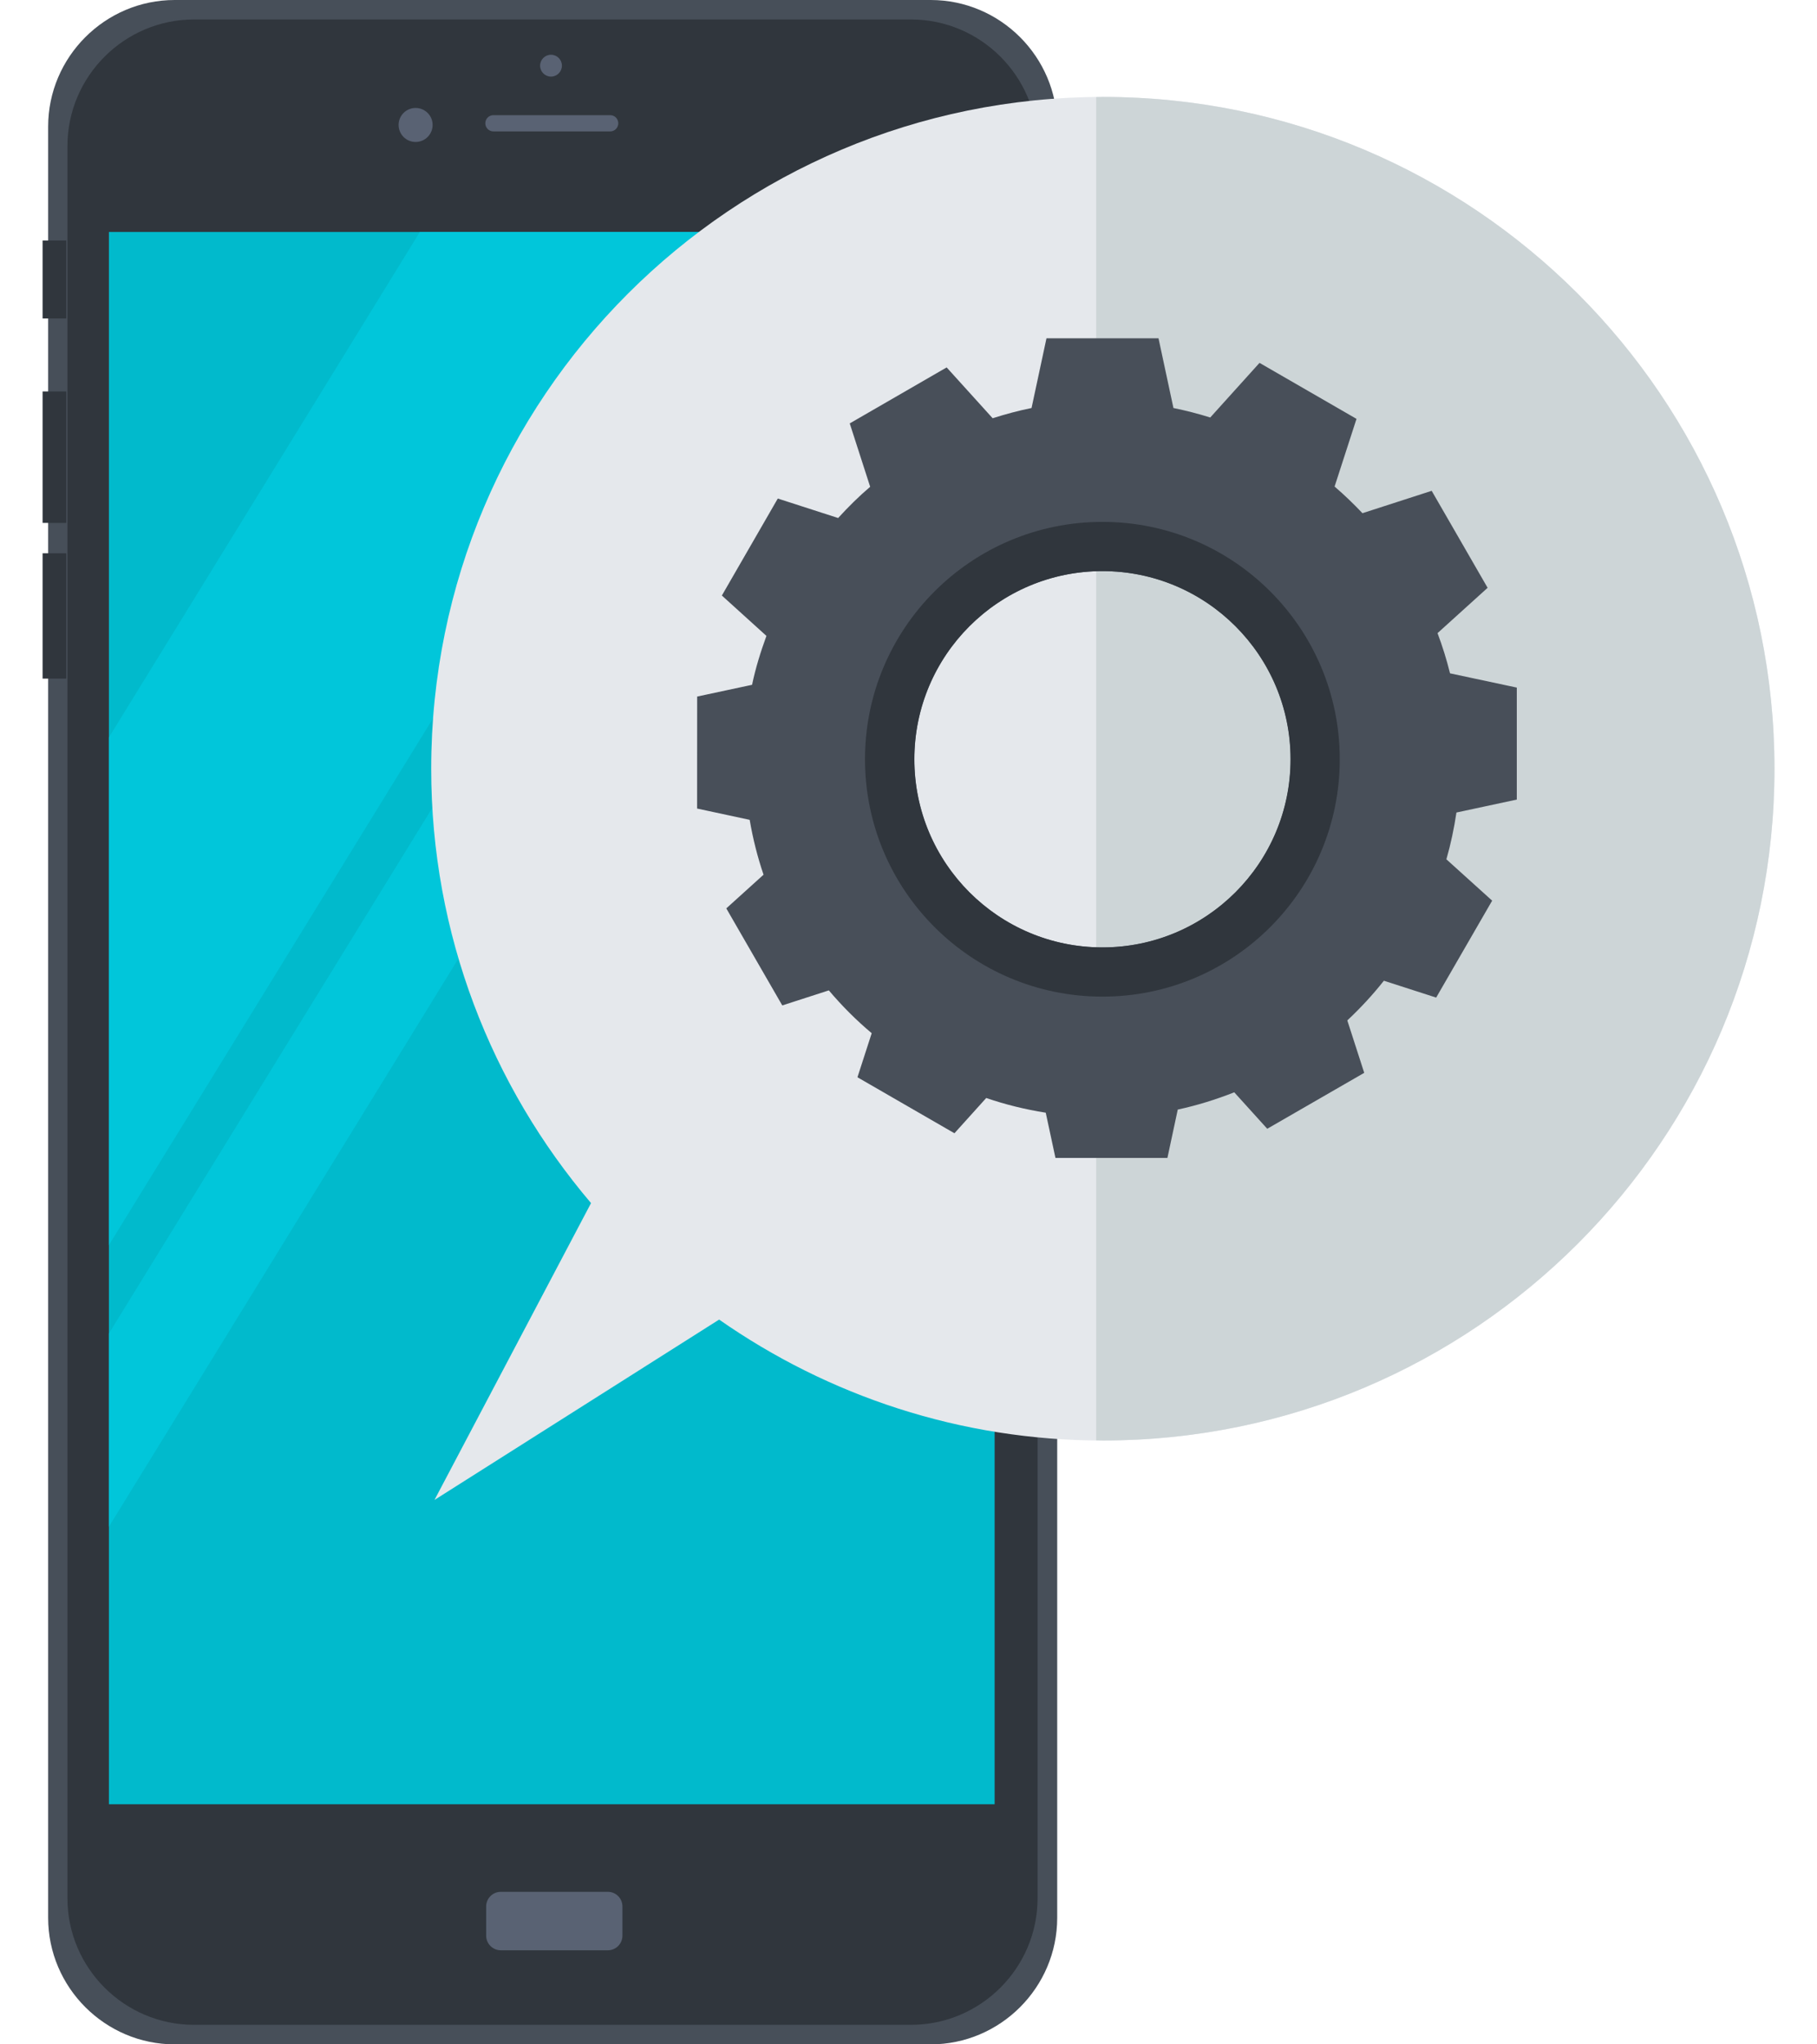 <svg width="32" height="36" viewBox="0 0 32 36" fill="none" xmlns="http://www.w3.org/2000/svg">
<path d="M18.619 33.771C18.619 34.997 17.617 36 16.391 36H3.077C1.851 36 0.848 34.997 0.848 33.771V2.229C0.848 1.002 1.851 0 3.077 0H16.391C17.617 0 18.619 1.002 18.619 2.229V33.771Z" fill="#474F59"/>
<path d="M3.416 35.656C2.19 35.656 1.188 34.654 1.188 33.429V2.571C1.188 1.345 2.19 0.343 3.416 0.343H16.045C17.271 0.343 18.273 1.345 18.273 2.571V33.429C18.273 34.654 17.271 35.656 16.045 35.656H3.416Z" fill="#30363D"/>
<path d="M7.319 2.5C7.485 2.5 7.619 2.366 7.619 2.2C7.619 2.035 7.485 1.901 7.319 1.901C7.154 1.901 7.02 2.035 7.02 2.2C7.02 2.366 7.154 2.5 7.319 2.5Z" fill="#596273"/>
<path d="M9.704 1.349C9.81 1.349 9.896 1.263 9.896 1.156C9.896 1.05 9.81 0.964 9.704 0.964C9.598 0.964 9.512 1.05 9.512 1.156C9.512 1.263 9.598 1.349 9.704 1.349Z" fill="#596273"/>
<path d="M10.889 2.171C10.889 2.25 10.825 2.314 10.747 2.314H8.689C8.611 2.314 8.547 2.25 8.547 2.171C8.547 2.092 8.611 2.028 8.689 2.028H10.747C10.825 2.028 10.889 2.092 10.889 2.171Z" fill="#596273"/>
<path d="M10.962 34.086C10.962 34.228 10.847 34.343 10.706 34.343H8.819C8.678 34.343 8.562 34.228 8.562 34.086V33.572C8.562 33.429 8.678 33.314 8.819 33.314H10.706C10.847 33.314 10.962 33.429 10.962 33.572V34.086Z" fill="#596273"/>
<path d="M1.167 5.608H0.75V4.235H1.167V5.608Z" fill="#30363D"/>
<path d="M1.167 9.208H0.75V6.893H1.167V9.208Z" fill="#30363D"/>
<path d="M1.167 11.95H0.75V9.743H1.167V11.95Z" fill="#30363D"/>
<path d="M1.918 4.085H17.517V31.772H1.918V4.085Z" fill="#01BACC"/>
<path d="M1.918 12.985V21.926L12.897 4.085H7.394L1.918 12.985Z" fill="#01C6DA"/>
<path d="M1.918 26.884L15.947 4.085H13.854L1.918 23.482V26.884Z" fill="#01C6DA"/>
<path d="M19.424 1.707C12.889 1.707 7.594 7.002 7.594 13.537C7.594 16.456 8.655 19.122 10.409 21.186L7.652 26.413L12.665 23.237C14.581 24.575 16.908 25.367 19.425 25.367C25.955 25.367 31.251 20.068 31.251 13.537C31.25 7.002 25.955 1.707 19.424 1.707Z" fill="#E5E8EC"/>
<path d="M19.425 1.707C19.386 1.707 19.346 1.71 19.305 1.71V25.363C19.346 25.363 19.386 25.366 19.425 25.366C25.956 25.366 31.251 20.068 31.251 13.537C31.251 7.002 25.956 1.707 19.425 1.707Z" fill="#CDD5D7"/>
<path d="M26.713 14.08L26.713 12.108L25.537 11.857C25.477 11.614 25.403 11.378 25.317 11.149L26.199 10.351L25.214 8.643L23.995 9.037C23.839 8.873 23.676 8.715 23.504 8.568L23.89 7.376L22.182 6.39L21.314 7.352C21.102 7.285 20.886 7.23 20.666 7.185L20.403 5.957H18.43L18.167 7.185C17.933 7.232 17.706 7.294 17.482 7.365L16.672 6.47L14.965 7.456L15.325 8.572C15.125 8.742 14.938 8.927 14.761 9.122L13.698 8.779L12.713 10.487L13.498 11.198C13.396 11.477 13.307 11.762 13.245 12.059L12.278 12.266L12.277 14.238L13.203 14.437C13.259 14.768 13.341 15.091 13.447 15.403L12.791 15.996L13.777 17.705L14.597 17.44C14.827 17.712 15.079 17.965 15.352 18.194L15.101 18.97L16.809 19.956L17.369 19.335C17.707 19.451 18.057 19.537 18.417 19.594L18.588 20.39H20.56L20.742 19.539C21.085 19.465 21.417 19.361 21.737 19.235L22.318 19.877L24.026 18.892L23.728 17.969C23.959 17.752 24.175 17.52 24.372 17.27L25.293 17.567L26.279 15.86L25.473 15.132C25.55 14.864 25.608 14.589 25.65 14.308L26.713 14.08ZM22.73 13.37C22.73 15.2 21.246 16.684 19.417 16.684C17.587 16.684 16.104 15.2 16.104 13.37C16.104 11.541 17.587 10.057 19.417 10.057C21.246 10.057 22.73 11.54 22.73 13.37Z" fill="#484F59"/>
<path d="M19.415 9.19C17.106 9.19 15.234 11.062 15.234 13.37C15.234 15.678 17.106 17.55 19.415 17.55C21.724 17.55 23.595 15.678 23.595 13.37C23.595 11.061 21.724 9.19 19.415 9.19ZM19.415 16.683C17.585 16.683 16.102 15.2 16.102 13.37C16.102 11.54 17.585 10.057 19.415 10.057C21.244 10.057 22.728 11.54 22.728 13.37C22.728 15.2 21.244 16.683 19.415 16.683Z" fill="#30363D"/>
</svg>
